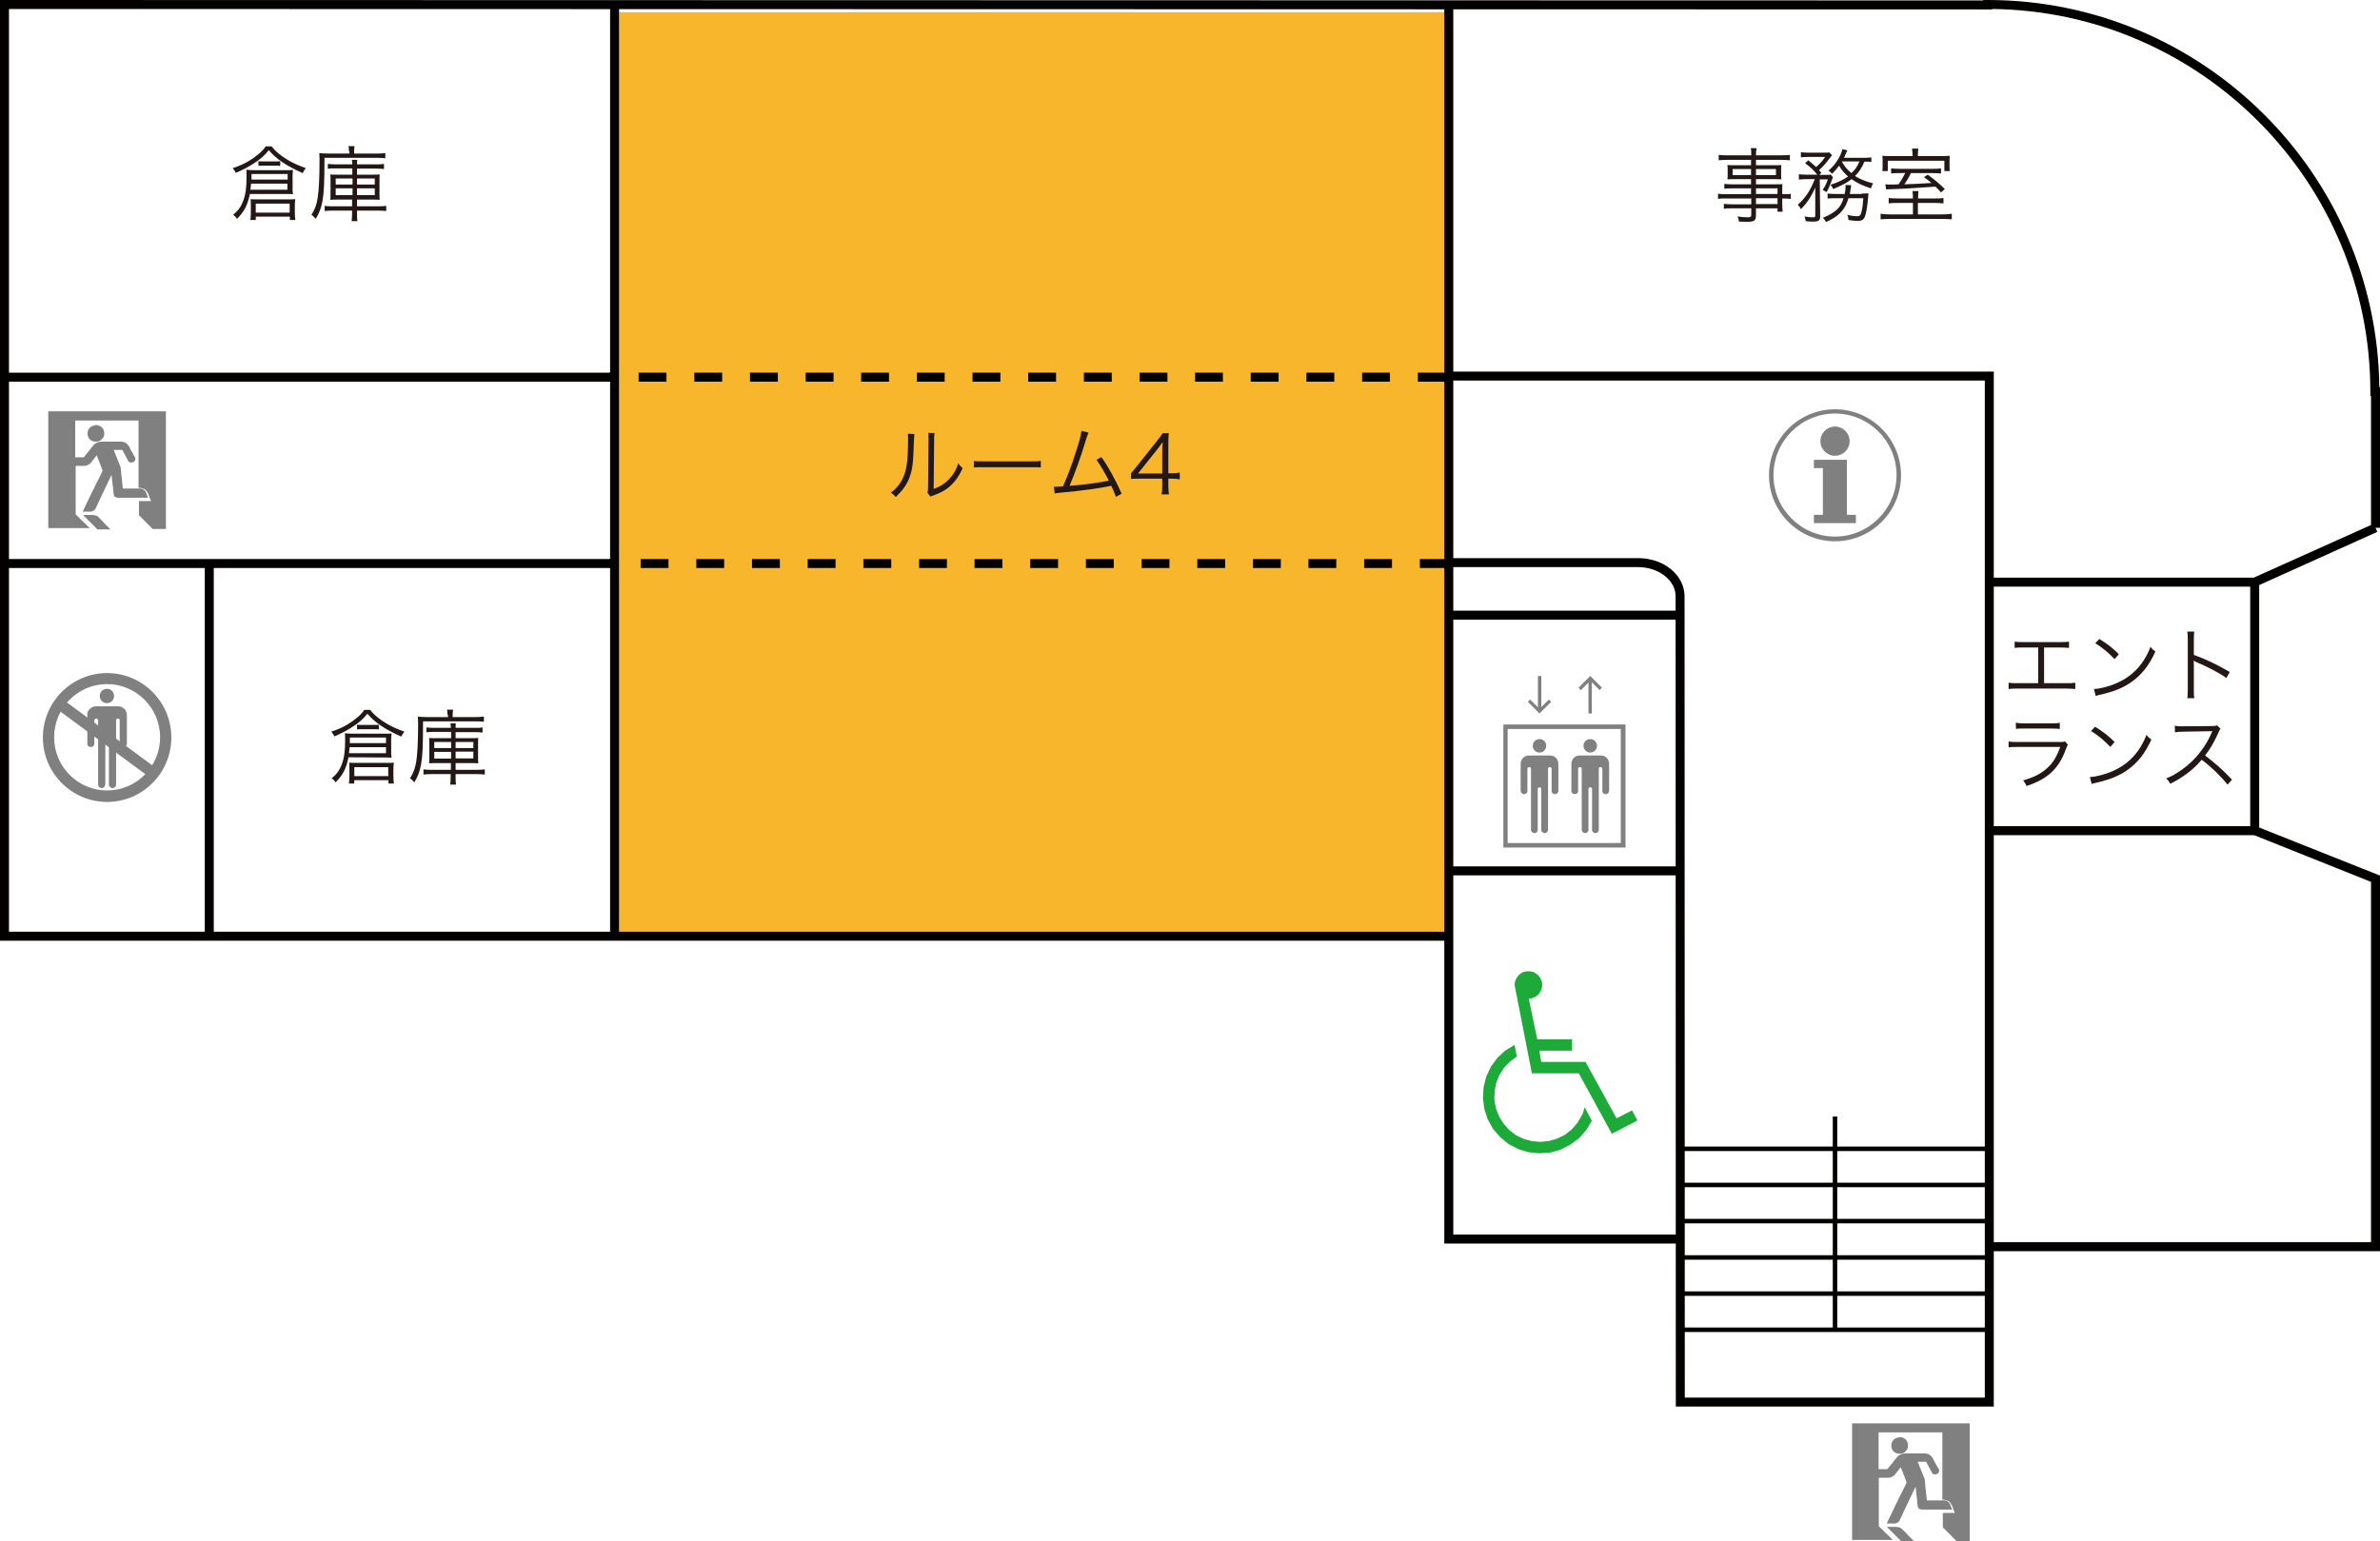 <?xml version="1.0" encoding="utf-8"?>
<!-- Generator: Adobe Illustrator 26.1.0, SVG Export Plug-In . SVG Version: 6.00 Build 0)  -->
<svg version="1.1" id="レイヤー_1" xmlns="http://www.w3.org/2000/svg" xmlns:xlink="http://www.w3.org/1999/xlink" x="0px"
	 y="0px" viewBox="0 0 1059.9 686.5" style="enable-background:new 0 0 1059.9 686.5;" xml:space="preserve">
<style type="text/css">
	.st0{fill:#F8B62D;}
	.st1{fill:#030000;}
	.st2{fill:#231815;}
	.st3{fill:#1EAA39;}
	.st4{fill:#808080;}
</style>
<rect x="275.7" y="5.4" class="st0" width="369.5" height="409.6"/>
<g>
	<rect x="748.5" y="510.7" class="st1" width="137.4" height="2"/>
</g>
<g>
	<rect x="748.5" y="526.8" class="st1" width="137.4" height="2"/>
</g>
<g>
	<rect x="816.2" y="497.3" class="st1" width="2" height="95"/>
</g>
<g>
	<rect x="748.5" y="542.9" class="st1" width="137.4" height="2"/>
</g>
<g>
	<rect x="748.5" y="559.1" class="st1" width="137.4" height="2"/>
</g>
<g>
	<rect x="748.5" y="575.2" class="st1" width="137.4" height="2"/>
</g>
<g>
	<rect x="748.5" y="591.3" class="st1" width="137.4" height="2"/>
</g>
<g>
	<rect x="271.7" y="2" class="st1" width="4" height="415"/>
</g>
<g>
	<rect x="885.9" y="368" class="st1" width="118.2" height="4"/>
</g>
<g>
	<rect x="885.9" y="257.3" class="st1" width="118.2" height="4"/>
</g>
<g>
	<polygon class="st1" points="748.3,553.9 643.2,553.9 643.2,2.2 647.2,2.2 647.2,549.9 748.3,549.9 	"/>
</g>
<g>
	<rect x="91.2" y="251" class="st1" width="4" height="166"/>
</g>
<g>
	<rect x="2" y="166" class="st1" width="271.7" height="4"/>
</g>
<g>
	<rect x="2" y="249" class="st1" width="271.8" height="4"/>
</g>
<g>
	<path class="st1" d="M645.2,419H0V0h2l881.2,0.2V0h2c95.5,0,173.3,77.2,174.4,172.4h0.3v62.7h-4v-58.7h-0.3v-2
		c0-93.3-75.4-169.3-168.4-170.4v0.2h-2L4,4v411h641.2V419z"/>
</g>
<g>
	<polygon class="st1" points="1059.9,557.3 885.9,557.3 885.9,553.3 1055.9,553.3 1055.9,392.8 1002.1,371.3 1002.1,258 
		1057.1,233.3 1058.7,236.9 1006.1,260.6 1006.1,368.6 1059.9,390 	"/>
</g>
<g>
	<path class="st1" d="M887.9,626.5H746.3l-0.1-361.1c-0.1-7-7.6-12.8-16.7-12.8h-84.4v-4h84.4c11.4,0,20.5,7.4,20.7,16.8l0.1,357.1
		h133.6v-453H645.2v-4h242.7V626.5z"/>
</g>
<g>
	<rect x="645.2" y="272" class="st1" width="103" height="4"/>
</g>
<g>
	<rect x="645.2" y="385.9" class="st1" width="101.5" height="4"/>
</g>
<g>
	<g>
		<path class="st2" d="M779.8,83.9h-8.5c-1.5,0-2.3,0-3.4,0.2v-2.2c0.9,0.1,1.8,0.2,3.5,0.2h8.4v-2.3h-7.5c-1.2,0-2.2,0-3,0.1
			c0.1-0.8,0.1-1.5,0.1-2.4v-1.6c0-1,0-1.5-0.1-2.4c0.9,0.1,1.7,0.1,3,0.1h7.5v-2.4h-10.4c-1.7,0-3,0.1-4,0.2V69
			c1,0.1,2,0.2,4.1,0.2h10.4c0-1.8,0-2.3-0.2-3.2h2.6c-0.2,0.9-0.3,1.4-0.3,3.2h11c2.1,0,3.2-0.1,4.1-0.2v2.4
			c-1.2-0.1-2.4-0.2-4.1-0.2h-11v2.4h8.3c1.3,0,2.1,0,3-0.1c-0.1,0.9-0.1,1.4-0.1,2.4v1.6c0,1,0,1.5,0.1,2.4
			c-0.8-0.1-1.8-0.1-2.9-0.1H782v2.3h7.8c2.1,0,3.1,0,4-0.1c-0.1,0.8-0.1,1.4-0.1,3v1.5c2.1,0,3,0,3.8-0.2v2.3
			c-0.9-0.1-1.9-0.2-3.8-0.2v2.3c0,1.8,0.1,2.7,0.2,3.6h-2.3v-1.5H782v3c0,2.5-0.7,3-4.2,3c-0.8,0-1.4,0-3.4-0.1
			c-0.1-0.9-0.2-1.4-0.6-2.3c1.8,0.3,3.1,0.4,4.5,0.4c1.3,0,1.6-0.2,1.6-1v-3h-8.7c-1.7,0-2.4,0-3.5,0.2v-2.2c1,0.1,1.7,0.2,3.5,0.2
			h8.7v-2.6H769c-2,0-3,0-3.9,0.2v-2.3c0.9,0.1,1.9,0.2,3.9,0.2h10.8V83.9z M771.6,75.3V78h8.2v-2.7H771.6z M782,78h8.9v-2.7H782V78
			z M791.6,86.4v-2.5H782v2.5H791.6z M782,90.9h9.6v-2.6H782V90.9z"/>
	</g>
	<g>
		<path class="st2" d="M804.3,79.8c-1.5,0-2.4,0.1-3.2,0.2v-2.4c0.9,0.1,1.8,0.2,3.3,0.2h4.9c-1.7-2.1-3-3.3-5.4-5.1l1.4-1.3
			c1.7,1.4,2.3,1.9,3.5,3c1.9-1.8,2.6-2.4,4-4.5h-7.6c-1.5,0-2.4,0.1-3.2,0.2v-2.3c0.9,0.1,1.8,0.2,3.4,0.2h6.4c1.9,0,2.2,0,2.9-0.1
			l1.2,1.3c-0.4,0.4-0.6,0.6-1.1,1.3c-1.6,2.2-2.8,3.5-4.7,5.3c0.4,0.5,0.5,0.6,1,1.2l-0.9,0.9h2.5c1.2,0,1.9,0,2.6-0.1l1,1.2
			c-0.3,0.5-0.3,0.5-0.9,2.3c-0.7,1.8-1.1,2.8-2,4.3c-0.7-0.5-0.9-0.6-1.7-1c1.1-1.7,1.6-2.7,2.3-4.7h-3.6l0.2,16.4
			c0,1.8-0.7,2.4-2.9,2.4c-1.2,0-2,0-3.6-0.2c0-0.7-0.2-1.4-0.5-2.1c1.6,0.3,2.7,0.4,3.8,0.4c0.8,0,1-0.2,1-0.8V83.5
			c-1.7,4-3.8,7.1-6.4,9.7c-0.4-0.9-0.7-1.3-1.4-2c3.4-3,5.6-6.3,7.6-11.4C808.2,79.8,804.3,79.8,804.3,79.8z M829.1,86.2
			c1.5,0,2.3,0,3-0.1c-0.1,0.7-0.1,0.7-0.3,3.3c-0.4,4.2-1,7-1.8,8c-0.5,0.7-1.4,1-2.6,1s-2-0.1-4.2-0.4c-0.1-0.9-0.1-1.3-0.5-2.3
			c2.1,0.5,3.2,0.6,4.4,0.6c1.3,0,1.6-0.5,2.1-2.8c0.3-1.4,0.4-2.5,0.6-5.2h-6.6c-1.5,5.1-4.3,8.1-10,10.6c-0.4-0.8-0.8-1.3-1.4-1.9
			c2.8-1.1,4.6-2.2,6.2-3.6c1.5-1.4,2.3-2.8,3-5.1h-3.8c-1.7,0-2.5,0-3.3,0.2v-2.3c0.9,0.1,1.7,0.2,3.4,0.2h4.2
			c0.3-1.3,0.4-2.3,0.4-3.2c0-0.3,0-0.4-0.1-0.8l2.6,0.1c-0.1,0.7-0.2,1.1-0.3,2s-0.2,1.3-0.3,1.9h5.3L829.1,86.2L829.1,86.2z
			 M833.4,72.1c-0.9-0.1-1.6-0.1-3.1-0.1c-1.3,3-2.3,4.5-4.2,6.4c2.2,1.4,4.7,2.4,8.1,3.3c-0.5,0.8-0.7,1.1-1,2.2
			c-3.7-1.2-6.2-2.4-8.6-4.1c-2,1.6-4.4,2.8-8.2,4.4c-0.3-0.7-0.6-1.2-1.2-1.9c3.4-1.1,5.7-2.2,7.8-3.7c-1.8-1.6-2.8-2.8-4-4.8
			c-0.9,1.3-1.5,2-3.1,3.6c-0.5-0.6-0.8-0.9-1.6-1.4c2.1-1.9,3-3,4.1-4.8c1.1-1.7,1.7-3.2,2.1-4.8l2.2,0.6c-0.1,0.3-0.1,0.3-0.4,0.8
			c-0.4,1-0.8,1.8-1.1,2.5h8.7c1.6,0,2.6-0.1,3.5-0.2V72.1z M820.2,71.9c1.2,2.2,2.4,3.6,4.3,5.2c1.8-1.7,2.4-2.6,3.6-5.2H820.2z"/>
	</g>
	<g>
		<path class="st2" d="M861.7,88.4c1.9,0,2.7,0,3.8-0.2v2.4c-1-0.1-2-0.2-3.8-0.2h-7.6v5.1h10.6c2.2,0,3.4-0.1,4.5-0.3v2.5
			c-1.3-0.1-2.5-0.2-4.6-0.2h-22.5c-2.1,0-3.3,0.1-4.6,0.2v-2.5c1.1,0.2,2.3,0.3,4.5,0.3h9.9v-5.1H845c-1.9,0-2.8,0-3.9,0.2v-2.4
			c1.1,0.1,1.8,0.2,3.9,0.2h6.9v-0.5c0-1-0.1-1.9-0.2-2.8h2.7c-0.1,0.9-0.2,1.7-0.2,2.8v0.5H861.7z M851.7,68.6
			c0-0.8-0.1-1.6-0.2-2.4h2.8c-0.1,0.8-0.2,1.5-0.2,2.4v0.9h9.4c2.4,0,3.6,0,4.8-0.1c-0.1,0.8-0.1,1.3-0.1,2.6v1.8
			c0,1,0,1.7,0.1,2.4h-2.4v-4.6h-25.2v4.6h-2.4v-0.4c0.1-0.7,0.1-1.2,0.1-2.1v-1.9c0-0.9,0-1.5-0.1-2.4c1.1,0.1,2.2,0.1,4.5,0.1h9
			L851.7,68.6L851.7,68.6z M846.4,77.1c-2.2,0-3.2,0-4.2,0.2V75c1,0.1,1.9,0.2,4.1,0.2h14c2.2,0,3,0,4.1-0.2v2.3
			c-1.1-0.1-1.9-0.2-4.1-0.2H851c-1,2.1-1.8,3.4-2.9,5c4-0.1,7-0.3,12-0.6c-1.3-1.2-1.8-1.5-3.3-2.6l1.7-1.1
			c3.1,2.3,4.5,3.4,7.6,6.4l-1.7,1.5c-1.2-1.3-1.6-1.8-2.5-2.6c-6.4,0.5-13.8,1-20.5,1.2c-0.6,0-0.8,0-1.4,0.1l-0.4-2.3
			c0.9,0.1,1.3,0.1,2.2,0.1c1.2,0,2,0,3.7-0.1c1.2-1.7,2-3.1,3-5.1L846.4,77.1L846.4,77.1z"/>
	</g>
</g>
<g>
	<g>
		<path class="st2" d="M407.2,193.3c-0.1,0.9-0.1,0.9-0.2,3.1c-0.3,9.8-0.6,12.4-1.9,16.1c-1.2,3.3-3,5.8-6.2,8.9
			c-0.7-0.9-1.1-1.3-2.2-1.9c3-2.3,4.9-4.9,6.1-8.3c1.1-3.1,1.6-7.8,1.6-15.4c0-1.3,0-1.7-0.1-2.6L407.2,193.3z M416.2,192.9
			c-0.2,0.9-0.2,1.5-0.2,3.2l-0.2,21.7c3-1.1,4.8-2.3,6.7-4.2c2-2.1,3.4-4.4,4.2-7.2c0.8,1,1,1.3,2,2.1c-1.8,4.1-4.1,7.1-7.2,9.3
			c-1.6,1.1-3,1.8-5.1,2.6c-0.6,0.3-0.6,0.3-1.2,0.4c-0.4,0.2-0.5,0.2-0.8,0.4l-1.4-1.7c0.2-0.6,0.3-0.9,0.3-2.4l0.2-21.1
			c0-2.3,0-2.3-0.1-3.2L416.2,192.9z"/>
	</g>
	<g>
		<path class="st2" d="M433.7,205.3c1,0.2,2,0.2,4.5,0.2h20.9c2.7,0,3.2,0,4.4-0.2v2.9c-1.2-0.1-2-0.1-4.4-0.1h-20.9
			c-2.6,0-3.4,0-4.5,0.1V205.3z"/>
	</g>
	<g>
		<path class="st2" d="M484.8,192.7c-0.4,0.7-0.6,1.4-1,2.6c-2.6,8.6-5.1,15.5-7.5,21.1c4.8-0.3,13.2-1.4,17.5-2.3
			c-1.9-3.8-3.8-6.9-5.5-9.3l2.2-1.2c2.9,4,6.5,10.5,9,16.3l-2.5,1.4c-0.8-2.1-1.3-3.2-2.1-4.9c-6,1.2-13.2,2.2-22.1,3
			c-1.4,0.1-2.4,0.3-3.1,0.4l-0.4-3c0.8,0,0.8,0,1,0c0.3,0,2.2-0.1,3.1-0.2c2.2-5,3.7-8.9,5.4-14.3c1.8-5.4,2.6-8.3,2.8-10.4
			L484.8,192.7z"/>
	</g>
	<g>
		<path class="st2" d="M503.7,210.8c0.8-0.9,1.6-1.9,2.3-2.8l9.1-11.4c1.2-1.5,1.9-2.4,2.7-3.7h2.7c-0.2,2.1-0.2,3.2-0.2,6.1v11.8
			h1.4c1.5,0,2.4-0.1,3.7-0.3v3c-1.3-0.2-2.2-0.3-3.8-0.3h-1.3v3.1c0,1.7,0.1,2.6,0.3,3.9h-3.3c0.2-1.3,0.3-2.3,0.3-3.9v-3.1H508
			c-2,0-3.1,0-4.3,0.1V210.8z M517.6,201.8c0-1.9,0-3.1,0.2-4.9c-0.8,1.1-1.7,2.3-2.7,3.6l-8.3,10.4h10.8V201.8z"/>
	</g>
</g>
<g>
	<g>
		<path class="st2" d="M155.2,337.3c-1,5-2.5,8-5.8,11.2c-0.5-0.9-0.9-1.3-1.7-1.8c2.3-1.9,3.5-3.6,4.5-6.2
			c1.1-2.9,1.5-6.1,1.5-10.7c0-1.7,0-2.4-0.1-3.2c1,0.1,2.1,0.2,3.5,0.2h14.6c1.2,0,1.9,0,2.7-0.1c-0.1,0.9-0.2,1.5-0.2,2.6v5.4
			c0,1.2,0,1.9,0.2,2.8c-0.7-0.1-1.6-0.1-2.5-0.1L155.2,337.3L155.2,337.3z M164.9,316.2c1.5,2.1,4.3,4.4,7.6,6.3
			c2.3,1.3,4.5,2.3,7.6,3.4c-0.7,0.8-0.8,1-1.4,2.2c-7.2-3.2-11.8-6.3-15.1-10.2c-1.8,2.3-3.8,4.1-7,6.1c-2.4,1.5-4.4,2.6-7.7,4
			c-0.4-0.8-0.7-1.4-1.4-2.1c3-1,4.9-1.8,7.4-3.3c3.3-2,6.2-4.5,7.3-6.4H164.9z M157.7,349h-2.3c0.1-1,0.2-2.1,0.2-3v-3.6
			c0-1.2,0-1.9-0.1-2.7c0.8,0.1,1.4,0.1,2.4,0.1h14.9c1.1,0,1.8,0,2.6-0.1c-0.1,0.9-0.2,1.7-0.2,2.7v3.6c0,1,0.1,2.1,0.2,3H173v-1.5
			h-15.2L157.7,349L157.7,349z M155.7,332.8c-0.1,1-0.1,1.4-0.3,2.7h16.5v-2.7H155.7z M171.9,331v-2.5h-16.1v1.6c0,0.2,0,0.2,0,0.9
			H171.9z M157.8,345.7h15.1v-4h-15.1V345.7z M159,322.8c0.6,0.1,1.3,0.1,2.3,0.1h5.2c1,0,1.5,0,2.2-0.1v2.1
			c-0.6-0.1-1.3-0.1-2.1-0.1h-5.4c-1,0-1.5,0-2.2,0.1V322.8z"/>
	</g>
	<g>
		<path class="st2" d="M199.3,318.4c0-1.1-0.1-1.7-0.2-2.3h2.7c-0.1,0.6-0.2,1.3-0.2,2.4v0.9h10.2c1.5,0,2.8-0.1,3.7-0.2v2.3
			c-0.9-0.1-1.8-0.2-3.6-0.2h-23.5c0,10.9-0.2,15.3-0.9,19.3c-0.6,3.1-1.4,5.3-3,7.9c-0.7-0.9-1-1.2-1.9-1.8
			c1.6-2.6,2.3-4.5,2.8-7.7c0.5-3.3,0.8-8.7,0.8-16.5c0-0.3,0-0.4,0-0.6c0-0.7-0.1-1.9-0.1-2.7c1.3,0.1,2.2,0.2,4,0.2h9.4v-1
			L199.3,318.4L199.3,318.4z M193,326c-1.5,0-2.2,0-3.1,0.2V324c0.9,0.1,1.7,0.2,3.1,0.2h7.8c0-0.9-0.1-1.4-0.2-2h2.4
			c-0.1,0.6-0.1,1.1-0.1,2h8.9c1.3,0,2.1,0,3.1-0.2v2.3c-0.9-0.1-1.8-0.2-3.1-0.2h-8.9v2.7h6.8c1.5,0,2.4,0,3.3-0.1
			c-0.1,0.8-0.1,1.3-0.1,3v5.3c0,1.7,0,2.2,0.1,3c-1-0.1-1.9-0.1-3.3-0.1h-6.8v3h9.3c1.7,0,2.7-0.1,3.7-0.2v2.3
			c-1.1-0.1-2.2-0.2-3.7-0.2h-9.3v1.1c0,1.7,0,2.7,0.2,3.6h-2.6c0.1-0.9,0.2-1.9,0.2-3.6v-1.1H192c-1.4,0-2.5,0.1-3.4,0.2v-2.3
			c0.9,0.1,1.9,0.2,3.3,0.2h8.9v-3h-6.3c-1.5,0-2.4,0-3.4,0.1c0.1-0.8,0.1-1.5,0.1-3v-5.3c0-1.6,0-2-0.1-3c0.9,0.1,1.8,0.1,3.5,0.1
			h6.3V326H193z M193.4,330.5v2.7h7.5v-2.7H193.4z M193.4,334.9v3h7.5v-3H193.4z M202.9,333.2h7.9v-2.7h-7.9V333.2z M202.9,337.8
			h7.9v-3h-7.9V337.8z"/>
	</g>
</g>
<g>
	<g>
		<path class="st2" d="M111.3,86.3c-1,5-2.5,8-5.8,11.2c-0.5-0.9-0.9-1.3-1.7-1.8c2.3-1.9,3.5-3.6,4.5-6.2c1.1-2.9,1.5-6.1,1.5-10.7
			c0-1.7,0-2.4-0.1-3.2c1,0.1,2.1,0.2,3.5,0.2h14.6c1.2,0,1.9,0,2.7-0.1c-0.1,0.9-0.2,1.5-0.2,2.6v5.4c0,1.2,0,1.9,0.2,2.8
			c-0.7-0.1-1.6-0.1-2.5-0.1h-16.7V86.3z M121,65.2c1.5,2.1,4.3,4.4,7.6,6.3c2.3,1.3,4.5,2.3,7.6,3.4c-0.7,0.8-0.8,1-1.4,2.2
			c-7.2-3.2-11.8-6.3-15.1-10.2c-1.8,2.3-3.8,4.1-7,6.1c-2.4,1.5-4.4,2.6-7.7,4c-0.4-0.8-0.7-1.4-1.4-2.1c3-1,4.9-1.8,7.4-3.3
			c3.3-2,6.2-4.5,7.3-6.4H121z M113.8,98h-2.3c0.1-1,0.2-2.1,0.2-3v-3.6c0-1.2,0-1.9-0.1-2.7c0.8,0.1,1.4,0.1,2.4,0.1h14.9
			c1.1,0,1.8,0,2.6-0.1c-0.1,0.9-0.2,1.7-0.2,2.7V95c0,1,0.1,2.1,0.2,3h-2.4v-1.5h-15.2V98H113.8z M111.8,81.8
			c-0.1,1-0.1,1.4-0.3,2.7H128v-2.7H111.8z M128.1,80v-2.5H112v1.6c0,0.2,0,0.2,0,0.9H128.1z M113.9,94.7H129v-4h-15.1V94.7z
			 M115.1,71.8c0.6,0.1,1.3,0.1,2.3,0.1h5.2c1,0,1.5,0,2.2-0.1v2.1c-0.6-0.1-1.3-0.1-2.1-0.1h-5.4c-1,0-1.5,0-2.2,0.1V71.8z"/>
	</g>
	<g>
		<path class="st2" d="M155.4,67.4c0-1.1-0.1-1.7-0.2-2.3h2.7c-0.1,0.6-0.2,1.3-0.2,2.4v0.9h10.2c1.5,0,2.8-0.1,3.7-0.2v2.3
			c-0.9-0.1-1.8-0.2-3.6-0.2h-23.5c0,10.9-0.2,15.3-0.9,19.3c-0.6,3.1-1.4,5.3-3,7.9c-0.7-0.9-1-1.2-1.9-1.8
			c1.6-2.6,2.3-4.5,2.8-7.7c0.5-3.3,0.8-8.7,0.8-16.5c0-0.3,0-0.4,0-0.6c0-0.7-0.1-1.9-0.1-2.7c1.3,0.1,2.2,0.2,4,0.2h9.4v-1
			C155.6,67.4,155.4,67.4,155.4,67.4z M149.1,75c-1.5,0-2.2,0-3.1,0.2V73c0.9,0.1,1.7,0.2,3.1,0.2h7.8c0-0.9-0.1-1.4-0.2-2h2.4
			c-0.1,0.6-0.1,1.1-0.1,2h8.9c1.3,0,2.1,0,3.1-0.2v2.3c-0.9-0.1-1.8-0.2-3.1-0.2H159v2.7h6.8c1.5,0,2.4,0,3.3-0.1
			c-0.1,0.8-0.1,1.3-0.1,3V86c0,1.7,0,2.2,0.1,3c-1-0.1-1.9-0.1-3.3-0.1H159v3h9.3c1.7,0,2.7-0.1,3.7-0.2V94
			c-1.1-0.1-2.2-0.2-3.7-0.2H159v1.1c0,1.7,0,2.7,0.2,3.6h-2.6c0.1-0.9,0.2-1.9,0.2-3.6v-1.1H148c-1.4,0-2.5,0.1-3.4,0.2v-2.3
			c0.9,0.1,1.9,0.2,3.3,0.2h8.9v-3h-6.3c-1.5,0-2.4,0-3.4,0.1c0.1-0.8,0.1-1.5,0.1-3v-5.3c0-1.6,0-2-0.1-3c0.9,0.1,1.8,0.1,3.5,0.1
			h6.3V75H149.1z M149.5,79.5v2.7h7.5v-2.7H149.5z M149.5,83.9v3h7.5v-3H149.5z M159,82.2h7.9v-2.7H159V82.2z M159,86.9h7.9v-3H159
			V86.9z"/>
	</g>
</g>
<g>
	<g>
		<polygon class="st3" points="680.8,444.8 684.6,462.9 700.1,462.9 700.1,468 685.5,468 686.4,473 706.1,473 719.9,498.1 
			726.8,494.6 729.2,499.1 717.8,505 703.1,478.1 682.2,478.1 674.5,438.7 674.6,437.5 675,436.4 675.6,435.3 676.3,434.4 
			677.2,433.6 678.3,433 679.4,432.7 680.6,432.6 681.8,432.7 683,433 684,433.6 684.9,434.3 685.7,435.2 686.3,436.3 686.7,437.4 
			686.8,438.6 686.7,439.8 686.4,440.9 685.8,442 685.1,443 684.2,443.7 683.1,444.3 682,444.7 		"/>
	</g>
	<g>
		<polygon class="st3" points="674.5,465.4 670.4,467.9 666.8,471.2 663.9,475.2 661.9,479.5 660.7,484.2 660.4,489.1 661,493.9 
			662.5,498.5 664.8,502.7 668,506.4 671.7,509.5 676,511.8 680.6,513.2 685.4,513.7 690.3,513.4 694.9,512.1 699.3,509.9 
			703.2,507 706.4,503.4 708.9,499.2 705.7,493.2 704.8,496.2 702.5,500.1 700,503 697,505.4 693.6,507.1 689.9,508.2 686.1,508.6 
			682.3,508.3 678.6,507.3 675.2,505.7 672.1,503.3 669.6,500.5 667.6,497.3 666.2,493.7 665.5,490 665.6,486.1 666.3,482.4 
			667.7,478.9 669.8,475.6 672.4,472.9 675.5,470.6 		"/>
	</g>
</g>
<g>
	<polygon class="st4" points="691,352.2 691,352.5 691.1,352.8 691.2,353.1 691.4,353.3 691.7,353.5 691.9,353.6 692.2,353.7 
		692.5,353.7 692.8,353.7 693.1,353.6 693.3,353.5 693.6,353.3 693.7,353.1 693.9,352.8 694,352.5 694,352.2 694,340.1 693.9,339.4 
		693.7,338.8 693.4,338.1 692.9,337.6 692.4,337.1 691.8,336.8 691.1,336.6 690.4,336.5 685.6,336.5 680.8,336.5 680.1,336.6 
		679.4,336.8 678.8,337.1 678.3,337.6 677.8,338.1 677.5,338.8 677.3,339.4 677.2,340.1 677.2,352.2 677.3,352.5 677.3,352.8 
		677.5,353.1 677.7,353.3 677.9,353.5 678.1,353.6 678.4,353.7 678.7,353.7 679,353.7 679.3,353.6 679.6,353.5 679.8,353.3 
		680,353.1 680.1,352.8 680.2,352.5 680.2,352.2 680.2,342.5 680.2,342.3 680.3,342.2 680.4,342 680.5,341.9 680.6,341.8 
		680.7,341.7 680.9,341.7 681,341.7 681.2,341.7 681.3,341.7 681.5,341.8 681.6,341.9 681.7,342 681.8,342.2 681.8,342.3 
		681.8,342.5 681.8,369.6 681.8,369.9 681.9,370.1 682.1,370.4 682.2,370.6 682.5,370.8 682.7,371 683,371 683.3,371.1 683.6,371 
		683.9,371 684.2,370.8 684.4,370.6 684.6,370.4 684.7,370.1 684.8,369.9 684.8,369.6 684.8,351.4 684.8,351.3 684.9,351.1 
		684.9,351 685.1,350.9 685.2,350.8 685.3,350.7 685.5,350.7 685.6,350.6 685.8,350.7 685.9,350.7 686,350.8 686.2,350.9 686.3,351 
		686.3,351.1 686.4,351.3 686.4,351.4 686.4,369.6 686.4,369.9 686.5,370.1 686.6,370.4 686.8,370.6 687.1,370.8 687.3,371 
		687.6,371 687.9,371.1 688.2,371 688.5,371 688.7,370.8 689,370.6 689.1,370.4 689.3,370.1 689.4,369.9 689.4,369.6 689.4,342.5 
		689.4,342.3 689.5,342.2 689.5,342 689.6,341.9 689.8,341.8 689.9,341.7 690,341.7 690.2,341.7 690.4,341.7 690.5,341.7 
		690.6,341.8 690.8,341.9 690.9,342 690.9,342.2 691,342.3 691,342.5 	"/>
</g>
<g>
	<path class="st4" d="M688.6,332.2c0-1.7-1.3-3-3-3s-3,1.3-3,3s1.4,3,3,3C687.3,335.2,688.6,333.8,688.6,332.2"/>
</g>
<g>
	<path class="st4" d="M723.9,377.5h-54.4v-54.8h54.4V377.5z M671.4,375.5h50.4v-50.8h-50.4V375.5z"/>
</g>
<g>
	<polygon class="st4" points="713.6,352.2 713.6,352.5 713.7,352.8 713.8,353.1 714,353.3 714.2,353.5 714.5,353.6 714.8,353.7 
		715.1,353.7 715.4,353.7 715.7,353.6 715.9,353.5 716.1,353.3 716.3,353.1 716.5,352.8 716.5,352.5 716.6,352.2 716.6,340.1 
		716.5,339.4 716.3,338.8 716,338.1 715.5,337.6 715,337.1 714.4,336.8 713.7,336.6 713,336.5 708.2,336.5 703.4,336.5 702.7,336.6 
		702,336.8 701.4,337.1 700.9,337.6 700.4,338.1 700.1,338.8 699.9,339.4 699.8,340.1 699.8,352.2 699.8,352.5 699.9,352.8 
		700.1,353.1 700.2,353.3 700.5,353.5 700.7,353.6 701,353.7 701.3,353.7 701.6,353.7 701.9,353.6 702.1,353.5 702.4,353.3 
		702.6,353.1 702.7,352.8 702.8,352.5 702.8,352.2 702.8,342.5 702.8,342.3 702.9,342.2 702.9,342 703,341.9 703.2,341.8 
		703.3,341.7 703.5,341.7 703.6,341.7 703.8,341.7 703.9,341.7 704.1,341.8 704.2,341.9 704.3,342 704.3,342.2 704.4,342.3 
		704.4,342.5 704.4,369.6 704.4,369.9 704.5,370.1 704.7,370.4 704.8,370.6 705.1,370.8 705.3,371 705.6,371 705.9,371.1 706.2,371 
		706.5,371 706.7,370.8 707,370.6 707.2,370.4 707.3,370.1 707.4,369.9 707.4,369.6 707.4,351.4 707.4,351.3 707.5,351.1 707.5,351 
		707.6,350.9 707.8,350.8 707.9,350.7 708.1,350.7 708.2,350.6 708.3,350.7 708.5,350.7 708.6,350.8 708.8,350.9 708.9,351 
		708.9,351.1 709,351.3 709,351.4 709,369.6 709,369.9 709.1,370.1 709.2,370.4 709.4,370.6 709.7,370.8 709.9,371 710.2,371 
		710.5,371.1 710.8,371 711.1,371 711.3,370.8 711.6,370.6 711.7,370.4 711.9,370.1 712,369.9 712,369.6 712,342.5 712,342.3 
		712,342.2 712.1,342 712.2,341.9 712.3,341.8 712.5,341.7 712.6,341.7 712.8,341.7 712.9,341.7 713.1,341.7 713.2,341.8 
		713.3,341.9 713.4,342 713.5,342.2 713.6,342.3 713.6,342.5 	"/>
</g>
<g>
	<path class="st4" d="M711.2,332.2c0-1.7-1.3-3-3-3s-3,1.3-3,3s1.4,3,3,3C709.9,335.2,711.2,333.8,711.2,332.2"/>
</g>
<g>
	<rect x="684.9" y="301.1" class="st4" width="1.5" height="15.6"/>
</g>
<g>
	<rect x="707.4" y="302.2" class="st4" width="1.5" height="15.6"/>
</g>
<g>
	<polygon class="st4" points="712.4,307.4 708.2,303.2 704,307.4 703,306.3 708.2,301.1 713.4,306.3 	"/>
</g>
<g>
	<polygon class="st4" points="685.6,317.8 680.4,312.6 681.4,311.6 685.6,315.7 689.8,311.6 690.8,312.6 	"/>
</g>
<g>
	<path class="st4" d="M870.6,673.9c0-0.1-0.1-0.2-0.2-0.4c-0.1-0.2-0.2-0.5-0.4-1c-0.2-0.4-0.3-0.9-0.5-1.3
		c-0.1-0.4-0.2-0.7-0.3-0.8c0,0,0-0.1-0.1-0.1c-0.4-0.8-0.9-1.4-1.4-1.7c-0.6-0.3-1.2-0.5-1.9-0.6h-0.2h-0.3H865v-1.3V664v-4v-5.4
		v-6.3v-5.6v-3.4V638h-2.4h-4.5h-5.8h-6H841h-3.2h-1.2v1.1v2.3v2.6v2.8v3.7v2.8v1.1h0.5h1.1h1.4h0.9c0.1-0.1,0.2-0.3,0.4-0.5
		s0.4-0.5,0.8-1c0.4-0.4,0.8-1,1.4-1.7c0.5-0.7,0.9-1.2,1.2-1.5s0.4-0.5,0.5-0.7l0.1-0.1c0.9-0.9,2-1.4,3.4-1.5h0.1h1.1h2.1h2.6h2.1
		h1.1h0.1c1.4,0.1,2.4,0.8,3.1,1.9c0,0,0,0.1,0.1,0.1c0.1,0.2,0.3,0.6,0.6,1.2c0.3,0.6,0.6,1.2,1,1.8c0.3,0.7,0.6,1.1,0.8,1.4
		c0.2,0.3,0.3,0.5,0.3,0.6l0,0c0.1,0.2,0.2,0.3,0.2,0.4c0,0.1,0,0.2,0,0.2s0,0.2-0.1,0.5c0,0.3-0.2,0.6-0.5,0.8s-0.6,0.4-0.8,0.4
		s-0.5,0-0.9,0c-0.3,0-0.7-0.3-1-0.8c0,0,0,0,0-0.1c-0.1-0.2-0.3-0.6-0.6-1.1s-0.6-1.1-0.9-1.7c-0.3-0.6-0.5-1-0.7-1.3
		c-0.1-0.3-0.2-0.5-0.3-0.6H857h-1.4h-1.1H854c0.1,0.2,0.2,0.5,0.4,0.9c0.2,0.5,0.4,1,0.7,1.8c0.3,0.7,0.6,1.4,0.9,2.2
		c0.3,0.7,0.5,1.3,0.7,1.8c0.2,0.4,0.3,0.8,0.4,0.9c0,0.4,0.1,1,0.2,1.8c0.1,0.8,0.1,1.5,0.2,2.1c0.1,0.6,0.1,1.2,0.2,1.8
		c0.1,0.6,0.1,1.3,0.2,2.1c0.1,0.8,0.1,1.4,0.2,1.8h1h1.8h2.2h1.8h1h0.1c0.5,0,1,0.2,1.4,0.5s0.8,0.7,1.1,1.3v0.1
		c0,0.1,0.1,0.3,0.2,0.5c0.1,0.2,0.2,0.5,0.3,0.8s0.2,0.5,0.2,0.6c0.1,0.1,0.1,0.2,0.1,0.3h-1.1H866h-2.9h-3.4H857h-1.1h-0.1
		c-0.6-0.1-1-0.2-1.3-0.5s-0.5-0.7-0.5-1.1v-0.1c0-0.2-0.1-0.5-0.1-1.1c-0.1-0.5-0.1-1.2-0.2-2c-0.1-0.8-0.2-1.6-0.3-2.4
		c-0.1-0.8-0.2-1.5-0.2-2c-0.1-0.5-0.1-0.8-0.1-1c-0.1,0.2-0.3,0.5-0.5,1s-0.6,1.2-1,2.1c-0.4,0.9-0.8,1.7-1.1,2.3
		c-0.3,0.7-0.7,1.5-1.2,2.5s-1,2.2-1.6,3.4s-1,2.1-1.2,2.6s-0.4,0.8-0.5,1v0.1c-0.5,0.8-1.2,1.3-2.2,1.4h-0.1h-0.8h-1.3h-1h-0.4
		c0.2-0.3,0.5-1,1-2.1s1.1-2.3,1.8-3.7c0.7-1.5,1.4-3,2.2-4.5c0.7-1.5,1.4-3,2.1-4.2c0.6-1.3,1.1-2.2,1.3-2.7s0.4-0.9,0.5-1
		c-0.1-0.2-0.2-0.4-0.3-0.9c-0.2-0.4-0.4-1-0.6-1.6c-0.3-0.7-0.5-1.3-0.8-2s-0.5-1.2-0.6-1.6c-0.2-0.4-0.3-0.7-0.3-0.8
		c-0.1,0.1-0.3,0.4-0.6,0.7c-0.3,0.4-0.6,0.8-0.9,1.2c-0.3,0.4-0.6,0.7-0.7,0.9c-0.2,0.2-0.3,0.3-0.3,0.4c0,0,0,0.1-0.1,0.1
		c-0.7,0.8-1.6,1.3-2.8,1.4H841h-0.5H839h-1.4h-0.9v1.3v2.6v3.6v4.7v5v3.2v1.2c0.1,0.1,0.4,0.4,0.8,0.8c0.4,0.4,0.9,0.8,1.4,1.4
		c0.6,0.6,1.2,1.2,1.8,1.7c0.6,0.6,1.1,1.1,1.4,1.4c0.4,0.4,0.6,0.6,0.8,0.8h-1.2h-2.5h-2.8h-3.1h-4.1H826h-1.2v-1.2v-3.4v-6v-7.4
		v-8.2v-8.2v-7.4v-6v-3.4V634h1.2h3.4h6h7.4h8.2h8.2h7.4h6h3.4h1.2v1.2v3.4v6v7.4v8.2v8.2v7.4v6v3.4v1.2h-1.4h-2.1H872h-0.7
		c-0.1-0.1-0.4-0.4-0.8-0.8c-0.4-0.4-0.8-0.8-1.4-1.4c-0.6-0.6-1.2-1.2-1.7-1.7c-0.6-0.6-1.1-1.1-1.4-1.4c-0.4-0.4-0.6-0.6-0.8-0.8
		v-1.5v-2.3v-1.8v-0.8h0.7h1.3h1.6h1.3L870.6,673.9L870.6,673.9z"/>
</g>
<g>
	<path class="st4" d="M846.1,640.1L846.1,640.1c0.6,0,1,0.1,1.3,0.3c0.3,0.1,0.6,0.3,0.8,0.4c0.2,0.2,0.4,0.3,0.6,0.5
		c0.2,0.2,0.3,0.4,0.5,0.7c0.1,0.2,0.2,0.5,0.3,0.8s0.1,0.5,0.1,0.7s0,0.5,0,0.8s-0.1,0.6-0.2,0.9c-0.1,0.3-0.3,0.6-0.5,0.8
		s-0.3,0.4-0.5,0.6c-0.2,0.2-0.4,0.3-0.7,0.5c-0.2,0.1-0.5,0.2-0.8,0.3s-0.5,0.1-0.7,0.1s-0.5,0-0.8,0s-0.6-0.1-0.9-0.2
		c-0.3-0.1-0.6-0.3-0.8-0.4c-0.2-0.2-0.4-0.3-0.6-0.5c-0.2-0.2-0.3-0.4-0.5-0.7c-0.1-0.2-0.2-0.5-0.3-0.8s-0.1-0.5-0.1-0.7
		s0-0.4,0-0.6c0-0.2,0.1-0.5,0.1-0.7s0.2-0.5,0.3-0.8c0.1-0.2,0.3-0.5,0.5-0.7s0.4-0.4,0.6-0.5c0.2-0.2,0.5-0.3,0.8-0.4
		c0.3-0.1,0.7-0.2,1.2-0.3L846.1,640.1L846.1,640.1z"/>
</g>
<g>
	<path class="st4" d="M847.7,681.7c0,0,0.1,0.1,0.2,0.2c0.1,0.1,0.3,0.3,0.5,0.5s0.4,0.4,0.6,0.6c0.2,0.2,0.4,0.4,0.6,0.7
		c0.3,0.3,0.5,0.5,0.8,0.8s0.5,0.5,0.7,0.7s0.4,0.4,0.6,0.6c0.2,0.2,0.4,0.4,0.5,0.5s0.2,0.2,0.2,0.2h-0.3h-0.6h-0.7H850h-1h-0.8
		h-0.7H847h-0.3c0,0-0.1-0.1-0.3-0.3c-0.1-0.1-0.3-0.3-0.6-0.6c-0.3-0.2-0.5-0.5-0.7-0.7s-0.4-0.4-0.8-0.8c-0.3-0.3-0.6-0.6-1-1
		c-0.3-0.3-0.6-0.6-0.8-0.8s-0.4-0.4-0.6-0.6c-0.2-0.2-0.4-0.4-0.7-0.7c-0.3-0.2-0.4-0.4-0.6-0.6c-0.1-0.1-0.2-0.2-0.3-0.3h0.2h0.5
		h0.8h0.8h0.8h0.5h0.2h0.1c0.6,0,1,0.1,1.5,0.2c0.4,0.1,0.8,0.3,1.1,0.5C847.1,681.3,847.4,681.5,847.7,681.7L847.7,681.7"/>
</g>
<g>
	<g>
		<path class="st4" d="M67.3,223.2c0-0.1-0.1-0.2-0.2-0.4s-0.2-0.5-0.4-1c-0.2-0.4-0.3-0.9-0.5-1.3c-0.1-0.4-0.2-0.7-0.3-0.8
			c0,0,0-0.1-0.1-0.1c-0.4-0.8-0.9-1.4-1.4-1.7c-0.6-0.3-1.2-0.5-1.9-0.6h-0.2H62h-0.3V216v-2.8v-3.9v-5.4v-6.3V192v-3.4v-1.3h-2.4
			H55h-5.8h-6h-5.3h-3.2h-1.2v1.1v2.3v2.6v2.8v3.7v2.8v1.1H34h1h1.4h0.9c0.1-0.1,0.2-0.3,0.4-0.5s0.4-0.5,0.8-1
			c0.4-0.4,0.8-1,1.4-1.7c0.5-0.7,0.9-1.2,1.2-1.5s0.4-0.5,0.5-0.7l0.1-0.1c0.9-0.9,2-1.4,3.4-1.5h0.1h1.1h2.1H51h2h1.1h0.1
			c1.4,0.1,2.4,0.8,3.1,1.9c0,0,0,0.1,0.1,0.1c0.1,0.2,0.3,0.6,0.6,1.2c0.3,0.6,0.6,1.2,1,1.8c0.3,0.7,0.6,1.1,0.8,1.4
			c0.2,0.3,0.3,0.5,0.3,0.6l0,0c0.1,0.2,0.2,0.3,0.2,0.4c0,0.1,0,0.2,0,0.2s0,0.2-0.1,0.5c0,0.3-0.2,0.6-0.5,0.8s-0.6,0.4-0.8,0.4
			s-0.5,0-0.9,0c-0.3,0-0.7-0.3-1-0.8c0,0,0,0,0-0.1c-0.1-0.2-0.3-0.6-0.6-1.1s-0.6-1.1-0.9-1.7c-0.3-0.6-0.5-1-0.7-1.3
			c-0.1-0.3-0.2-0.5-0.3-0.6h-0.9h-1.4h-1.1h-0.5c0.1,0.2,0.2,0.5,0.4,0.9c0.2,0.5,0.4,1,0.7,1.8c0.3,0.7,0.6,1.4,0.9,2.2
			c0.3,0.7,0.5,1.3,0.7,1.8c0.2,0.4,0.3,0.8,0.4,0.9c0,0.4,0.1,1,0.2,1.8c0.1,0.8,0.1,1.5,0.2,2.1c0.1,0.6,0.1,1.2,0.2,1.8
			c0.1,0.6,0.1,1.3,0.2,2.1c0.1,0.8,0.1,1.4,0.2,1.8h1h1.8h2.2h1.8h1h0.1c0.5,0,1,0.2,1.4,0.5s0.8,0.7,1.1,1.3v0.1
			c0,0.1,0.1,0.3,0.2,0.5s0.2,0.5,0.3,0.8c0.1,0.3,0.2,0.5,0.2,0.6c0.1,0.1,0.1,0.2,0.1,0.3h-1.1h-2.2h-2.9h-3.4h-2.7h-1.1h-0.1
			c-0.6-0.1-1-0.2-1.3-0.5s-0.5-0.7-0.5-1.1V220c0-0.2-0.1-0.5-0.1-1.1c-0.1-0.5-0.1-1.2-0.2-2c-0.1-0.8-0.2-1.6-0.3-2.4
			c-0.1-0.8-0.2-1.5-0.2-2c-0.1-0.5-0.1-0.8-0.1-1c-0.1,0.2-0.3,0.5-0.5,1s-0.6,1.2-1,2.1c-0.4,0.9-0.8,1.7-1.1,2.3
			c-0.3,0.7-0.7,1.5-1.2,2.5s-1,2.2-1.6,3.4s-1,2.1-1.2,2.6s-0.4,0.8-0.5,1v0.1c-0.5,0.8-1.2,1.3-2.2,1.4h-0.1h-0.8h-1.3h-1h-0.4
			c0.2-0.3,0.5-1,1-2.1c0.5-1,1.1-2.3,1.8-3.7c0.7-1.5,1.4-3,2.2-4.5c0.7-1.5,1.4-3,2.1-4.2c0.6-1.3,1.1-2.2,1.3-2.7s0.4-0.9,0.5-1
			c-0.1-0.2-0.2-0.4-0.3-0.9c-0.2-0.4-0.4-1-0.6-1.6c-0.3-0.7-0.5-1.3-0.8-2s-0.5-1.2-0.6-1.6c-0.2-0.4-0.3-0.7-0.3-0.8
			c-0.1,0.1-0.3,0.4-0.6,0.7c-0.3,0.4-0.6,0.8-0.9,1.2c-0.3,0.4-0.6,0.7-0.7,0.9c-0.2,0.2-0.3,0.3-0.3,0.4c0,0,0,0.1-0.1,0.1
			c-0.7,0.8-1.6,1.3-2.8,1.4h-0.1h-0.5H36h-1.4h-0.9v1.3v2.6v3.6v4.7v5v3.2v1.2c0.1,0.1,0.4,0.4,0.8,0.8c0.4,0.4,0.9,0.8,1.4,1.4
			c0.6,0.6,1.2,1.2,1.8,1.7c0.6,0.6,1.1,1.1,1.4,1.4c0.4,0.4,0.6,0.6,0.8,0.8h-1.2h-2.5H33h-3.1h-4.1h-3.1h-1.2V234v-3v-6v-7.4v-8.2
			v-8.2v-7.4v-6v-3.4v-1.2h1.2h3.4h6h7.4h8.2h8.2h7.4h6h3.4h1.2v1.2v3.4v6v7.4v8.2v8.2v7.4v6v3.4v1.2h-1.4h-2.1h-1.7H68
			c-0.1-0.1-0.4-0.4-0.8-0.8c-0.4-0.4-0.8-0.8-1.4-1.4c-0.6-0.6-1.2-1.2-1.7-1.7c-0.6-0.6-1.1-1.1-1.4-1.4c-0.4-0.4-0.6-0.6-0.8-0.8
			V228v-2.3V224v-0.8h0.7h1.3h1.6h1.3H67.3z"/>
	</g>
	<g>
		<path class="st4" d="M42.8,189.3L42.8,189.3c0.6,0,1,0.1,1.3,0.3c0.3,0.1,0.6,0.3,0.8,0.4c0.2,0.2,0.4,0.3,0.6,0.5
			c0.2,0.2,0.3,0.4,0.5,0.7c0.1,0.2,0.2,0.5,0.3,0.8s0.1,0.5,0.1,0.7s0,0.5,0,0.8s-0.1,0.6-0.2,0.9c-0.1,0.3-0.3,0.6-0.5,0.8
			s-0.3,0.4-0.5,0.6c-0.2,0.2-0.4,0.3-0.7,0.5c-0.2,0.1-0.5,0.2-0.8,0.3s-0.5,0.1-0.7,0.1s-0.5,0-0.8,0s-0.6-0.1-0.9-0.2
			c-0.3-0.1-0.6-0.3-0.8-0.4c-0.2-0.2-0.4-0.3-0.6-0.5c-0.2-0.2-0.3-0.4-0.5-0.7c-0.1-0.2-0.2-0.5-0.3-0.8s-0.1-0.5-0.1-0.7
			s0-0.4,0-0.6c0-0.2,0.1-0.5,0.1-0.7c0.1-0.3,0.2-0.5,0.3-0.8c0.1-0.2,0.3-0.5,0.5-0.7s0.4-0.4,0.6-0.5c0.2-0.2,0.5-0.3,0.8-0.4
			c0.3-0.1,0.7-0.2,1.2-0.3h0.3C42.8,189.4,42.8,189.3,42.8,189.3z"/>
	</g>
	<g>
		<path class="st4" d="M44.5,231c0,0,0.1,0.1,0.2,0.2c0.1,0.1,0.3,0.3,0.5,0.5s0.4,0.4,0.6,0.6c0.2,0.2,0.4,0.4,0.6,0.7
			c0.3,0.3,0.5,0.5,0.8,0.8s0.5,0.5,0.7,0.7s0.4,0.4,0.6,0.6c0.2,0.2,0.4,0.4,0.5,0.5s0.2,0.2,0.2,0.2h-0.3h-0.6h-0.7h-0.8h-1H45
			h-0.7h-0.6h-0.3c0,0-0.1-0.1-0.3-0.3c-0.1-0.1-0.3-0.3-0.6-0.6c-0.3-0.2-0.5-0.5-0.7-0.7s-0.4-0.4-0.8-0.8c-0.3-0.3-0.6-0.6-1-1
			c-0.3-0.3-0.6-0.6-0.8-0.8s-0.4-0.4-0.6-0.6c-0.2-0.2-0.4-0.4-0.7-0.7c-0.3-0.2-0.4-0.4-0.6-0.6c-0.1-0.1-0.2-0.2-0.3-0.3h0.2H38
			h0.8h0.8h0.8h0.5H41h0.1c0.6,0,1,0.1,1.5,0.2c0.4,0.1,0.8,0.3,1.1,0.5C43.9,230.5,44.2,230.7,44.5,231C44.4,231,44.5,231,44.5,231
			"/>
	</g>
</g>
<g>
	<g>
		<path class="st2" d="M910.4,304.3h9.6c2.2,0,2.9,0,4.2-0.2v2.8c-1.2-0.1-2.3-0.2-4.2-0.2h-21.4c-1.9,0-2.9,0-4.1,0.2v-2.8
			c1.3,0.2,2.1,0.2,4.2,0.2h9v-15.9h-6.3c-1.9,0-3,0-4.2,0.2v-2.8c1.3,0.2,2.1,0.2,4.2,0.2h15.8c2.1,0,3,0,4.2-0.2v2.8
			c-1.2-0.1-2.2-0.2-4.2-0.2h-6.9v15.9H910.4z"/>
	</g>
	<g>
		<path class="st2" d="M932.5,306.9c2.8-0.1,7.1-1.2,10.5-2.8c6.9-3.1,11.8-8.4,14.7-16c0.8,1.1,1.2,1.4,2.2,2.1
			c-2.9,6.3-6.2,10.5-11,13.8c-3.7,2.5-7.4,4-13.4,5.4c-1,0.2-1.3,0.3-2.2,0.6L932.5,306.9z M934.9,284.6c3.9,2.4,6.1,4.2,8.7,6.8
			l-1.9,2.2c-2.6-2.8-5.4-5.1-8.6-7.1L934.9,284.6z"/>
	</g>
	<g>
		<path class="st2" d="M974.1,311.2c0.1-1,0.2-1.8,0.2-3.8V285c0-1.9-0.1-2.8-0.2-3.7h3.1c-0.1,0.9-0.2,1.7-0.2,3.7v6.7
			c5.5,2,9.7,4,16,7.6l-1.5,2.7c-3.4-2.4-8.4-5-13.4-7.1c-0.5-0.2-0.8-0.4-1.1-0.6h-0.1c0.1,0.7,0.1,1.2,0.1,2.1v10.8
			c0,2,0,2.8,0.2,3.8h-3.1V311.2z"/>
	</g>
	<g>
		<path class="st2" d="M894.6,330.3c1.3,0.2,2.1,0.2,4.2,0.2h18.5c1.3,0,1.7,0,2.3-0.3l1.3,1.5c-0.3,0.5-0.4,0.7-1,2.3
			c-3.1,8.4-8,13-17.4,16.1c-0.4-1-0.7-1.4-1.5-2.5c4.8-1.4,8-3,10.7-5.5c2.6-2.3,4.2-5,5.8-9.4h-18.8c-1.9,0-3,0-4.2,0.2v-2.6
			L894.6,330.3L894.6,330.3z M897.7,321.9c1,0.2,1.8,0.3,3.8,0.3h12c2,0,2.7,0,3.8-0.3v2.8c-1-0.1-1.8-0.2-3.7-0.2h-12.1
			c-1.9,0-2.8,0-3.7,0.2L897.7,321.9L897.7,321.9z"/>
	</g>
	<g>
		<path class="st2" d="M930.7,346.1c2.8-0.1,7.1-1.2,10.5-2.8c6.9-3.1,11.8-8.4,14.7-16c0.8,1.1,1.2,1.4,2.2,2.1
			c-2.9,6.3-6.2,10.5-11,13.8c-3.7,2.5-7.4,4-13.4,5.4c-1,0.2-1.3,0.3-2.2,0.6L930.7,346.1z M933,323.7c3.9,2.4,6.1,4.2,8.7,6.8
			l-1.9,2.2c-2.6-2.8-5.4-5.1-8.6-7.1L933,323.7z"/>
	</g>
	<g>
		<path class="st2" d="M992,349.5c-2.8-3.6-6.9-7.6-11.5-11.1c-2.5,2.9-4.3,4.5-6.9,6.4c-2.5,1.8-4.4,3-7.1,4.3
			c-0.6-1.1-0.9-1.5-1.8-2.4c2.8-1.1,4.5-2.1,7.3-4.1c5.8-4.2,10.2-9.9,12.9-16.2c0.1-0.2,0.1-0.3,0.2-0.4c0.1-0.1,0.1-0.1,0.1-0.3
			c-0.3,0-0.4,0-0.9,0l-12,0.2c-1.6,0-2.7,0.1-3.7,0.3l-0.1-2.9c1,0.1,1.6,0.2,2.8,0.2c0.1,0,0.4,0,0.9,0l12.9-0.1
			c1.3,0,1.7-0.1,2.3-0.3l1.5,1.5c-0.4,0.4-0.6,0.9-1,1.8c-2,4.5-3.7,7.3-5.9,10.1c4.7,3.6,7.9,6.4,12,10.8L992,349.5z"/>
	</g>
</g>
<g>
	<polygon class="st4" points="822,229.8 822,205.3 808.3,205.3 808.3,208 812.3,208 812.3,229.8 808.3,229.8 808.3,232.5 826,232.5 
		826,229.8 	"/>
</g>
<g>
	<path class="st4" d="M826.5,233h-18.7v-3.7h4v-20.8h-4v-3.7h14.7v24.5h4V233z M808.8,232h16.7v-1.7h-4v-24.5h-12.7v1.7h4v22.8h-4
		V232z"/>
</g>
<g>
	<path class="st4" d="M823.2,196.5c0-3.3-2.7-6-6-6s-6,2.7-6,6s2.7,6,6,6S823.2,199.8,823.2,196.5"/>
</g>
<g>
	<path class="st4" d="M817.2,203c-3.6,0-6.5-2.9-6.5-6.5s2.9-6.5,6.5-6.5s6.5,2.9,6.5,6.5S820.8,203,817.2,203z M817.2,191
		c-3,0-5.5,2.5-5.5,5.5s2.5,5.5,5.5,5.5s5.5-2.5,5.5-5.5S820.2,191,817.2,191z"/>
</g>
<g>
	<path class="st4" d="M817.2,241.1c-16.2,0-29.4-13.2-29.4-29.4s13.2-29.4,29.4-29.4s29.4,13.2,29.4,29.4
		C846.6,227.9,833.4,241.1,817.2,241.1z M817.2,184.2c-15.1,0-27.4,12.3-27.4,27.4c0,15.1,12.3,27.4,27.4,27.4s27.4-12.3,27.4-27.4
		C844.6,196.5,832.3,184.2,817.2,184.2z"/>
</g>
<g>
	<path class="st4" d="M47.7,357.2c-15.8,0-28.6-12.9-28.6-28.7c0-15.8,12.8-28.7,28.6-28.7s28.6,12.9,28.6,28.7
		C76.3,344.3,63.5,357.2,47.7,357.2z M47.7,304.7c-13,0-23.6,10.6-23.6,23.7s10.6,23.7,23.6,23.7s23.6-10.6,23.6-23.7
		C71.3,315.4,60.7,304.7,47.7,304.7z"/>
</g>
<g>
	
		<rect x="44.8" y="302.8" transform="matrix(0.593 -0.805 0.805 0.593 -245.585 171.873)" class="st4" width="5" height="52.3"/>
</g>
<g>
	<polygon class="st4" points="53.3,331.2 53.4,331.5 53.5,331.8 53.6,332 53.8,332.3 54,332.5 54.3,332.6 54.6,332.7 54.9,332.7 
		55.2,332.7 55.5,332.6 55.8,332.5 56.1,332.3 56.2,332 56.4,331.8 56.5,331.5 56.5,331.2 56.5,318.4 56.4,317.7 56.2,317 
		55.9,316.3 55.4,315.8 54.8,315.3 54.2,314.9 53.4,314.7 52.7,314.6 47.7,314.6 42.7,314.6 41.9,314.7 41.2,314.9 40.5,315.3 
		40,315.8 39.5,316.3 39.1,317 38.9,317.7 38.9,318.4 38.9,331.2 38.9,331.5 39,331.8 39.1,332 39.3,332.3 39.6,332.5 39.8,332.6 
		40.1,332.7 40.4,332.7 40.8,332.7 41,332.6 41.3,332.5 41.6,332.3 41.8,332 41.9,331.8 42,331.5 42,331.2 42,320.9 42,320.7 
		42.1,320.6 42.2,320.4 42.3,320.3 42.4,320.2 42.5,320.1 42.7,320.1 42.9,320.1 43,320.1 43.2,320.1 43.3,320.2 43.4,320.3 
		43.5,320.4 43.6,320.6 43.7,320.7 43.7,320.9 43.7,349.4 43.7,349.7 43.8,350 44,350.3 44.1,350.5 44.4,350.7 44.7,350.9 45,351 
		45.3,351 45.6,351 45.9,350.9 46.2,350.7 46.4,350.5 46.6,350.3 46.7,350 46.8,349.7 46.9,349.4 46.9,330.3 46.9,330.2 46.9,330 
		47,329.9 47.1,329.7 47.2,329.6 47.4,329.6 47.5,329.5 47.7,329.5 47.8,329.5 48,329.6 48.1,329.6 48.3,329.7 48.4,329.9 48.5,330 
		48.5,330.2 48.5,330.3 48.5,349.4 48.5,349.7 48.6,350 48.8,350.3 49,350.5 49.2,350.7 49.5,350.9 49.8,351 50.1,351 50.4,351 
		50.7,350.9 51,350.7 51.2,350.5 51.4,350.3 51.6,350 51.6,349.7 51.7,349.4 51.7,320.9 51.7,320.7 51.7,320.6 51.8,320.4 
		51.9,320.3 52,320.2 52.2,320.1 52.4,320.1 52.5,320.1 52.7,320.1 52.8,320.1 53,320.2 53.1,320.3 53.2,320.4 53.3,320.6 
		53.3,320.7 53.3,320.9 	"/>
</g>
<g>
	<path class="st4" d="M50.8,310c0-1.8-1.4-3.2-3.2-3.2c-1.7,0-3.2,1.4-3.2,3.2c0,1.7,1.4,3.2,3.2,3.2
		C49.4,313.2,50.8,311.8,50.8,310"/>
</g>
<g>
	<path class="st1" d="M644.7,253h-12.4v-4h12.4V253z M619.9,253h-12.4v-4h12.4V253z M595.1,253h-12.4v-4h12.4V253z M570.4,253H558
		v-4h12.4V253z M545.6,253h-12.4v-4h12.4V253z M520.8,253h-12.4v-4h12.4V253z M496,253h-12.4v-4H496V253z M471.2,253h-12.4v-4h12.4
		V253z M446.4,253H434v-4h12.4V253z M421.7,253h-12.4v-4h12.4V253z M396.9,253h-12.4v-4h12.4V253z M372.1,253h-12.4v-4h12.4V253z
		 M347.3,253h-12.4v-4h12.4V253z M322.5,253h-12.4v-4h12.4V253z M297.7,253h-12.4v-4h12.4V253z M273,253h-1.7v-4h1.7V253z"/>
</g>
<g>
	<path class="st1" d="M643.8,170h-12.4v-4h12.4V170z M619,170h-12.4v-4H619V170z M594.2,170h-12.4v-4h12.4V170z M569.4,170H557v-4
		h12.4V170z M544.6,170h-12.4v-4h12.4V170z M519.9,170h-12.4v-4h12.4V170z M495.1,170h-12.4v-4h12.4V170z M470.3,170h-12.4v-4h12.4
		V170z M445.5,170h-12.4v-4h12.4V170z M420.7,170h-12.4v-4h12.4V170z M395.9,170h-12.4v-4h12.4V170z M371.2,170h-12.4v-4h12.4V170z
		 M346.4,170H334v-4h12.4V170z M321.6,170h-12.4v-4h12.4V170z M296.8,170h-12.4v-4h12.4V170z M272,170h-0.7v-4h0.7V170z"/>
</g>
</svg>
